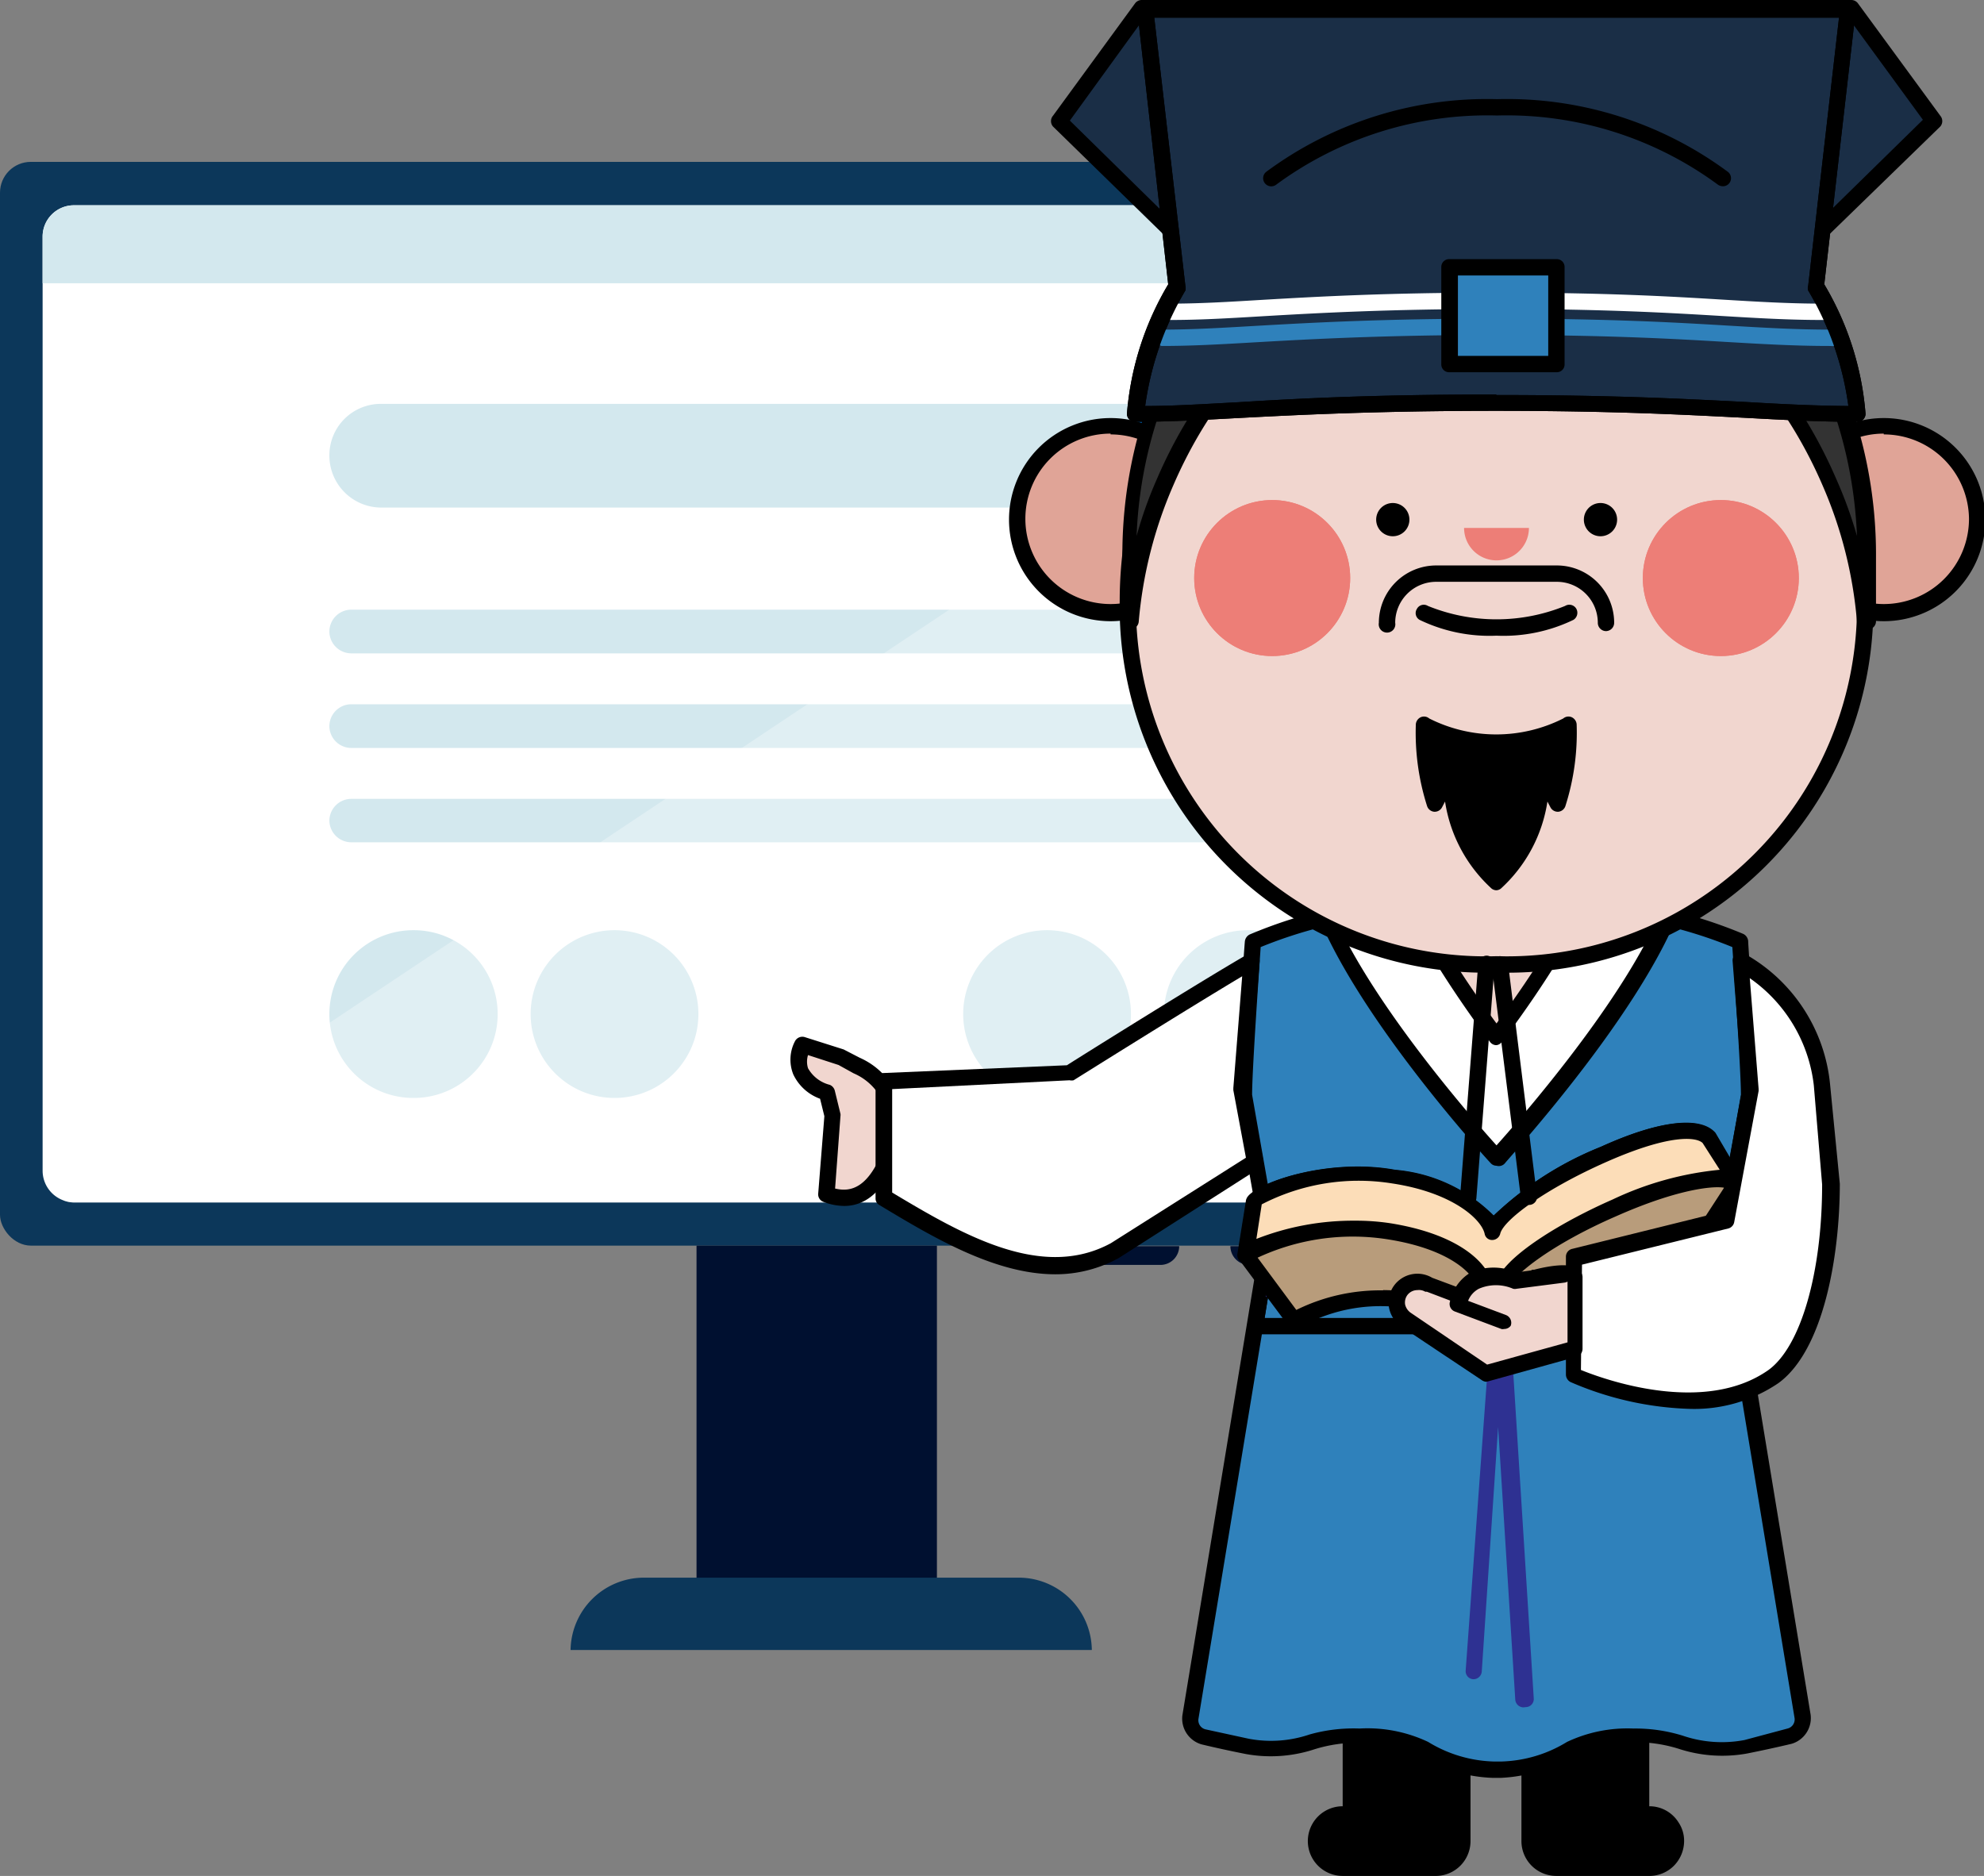 <svg xmlns="http://www.w3.org/2000/svg" xmlns:xlink="http://www.w3.org/1999/xlink" width="74.03" height="70" viewBox="0 0 74.03 70"><rect x="0" y="0" width="74.03" height="70" fill="#808080" stroke="none"/><defs><style>.a{fill:none;}.b{fill:#0c375a;}.c,.i{fill:#fff;}.d{fill:#d3e8ee;}.e{fill:#ffaa95;}.f{fill:#0172d2;}.g{fill:#fc5f2d;}.h{fill:#001030;}.i{isolation:isolate;opacity:0.3;}.j{fill:#f1d6cf;}.k{fill:#2f81bb;}.l{fill:#2e3192;}.m{fill:#b89c7b;}.n{fill:#fcddb8;}.o{fill:#e0a497;}.p{clip-path:url(#a);}.q{fill:#ed7e77;}.r{clip-path:url(#b);}.s{fill:#333;}.t{fill:#1a2e46;}</style><clipPath id="a" transform="translate(-2.71 -8.5)"><circle class="a" cx="66.92" cy="30.07" r="2.91"/></clipPath><clipPath id="b" transform="translate(-2.71 -8.5)"><circle class="a" cx="50.18" cy="30.07" r="2.91"/></clipPath></defs><rect class="b" y="6.04" width="60.19" height="40.44" rx="1.15"/><path class="c" d="M61.3,17.34V52.19a1.18,1.18,0,0,1-1.18,1.18H5.47a1.1,1.1,0,0,1-.4-.08,1.18,1.18,0,0,1-.77-1.1V17.34a1.17,1.17,0,0,1,1.17-1.18H60.12a1.18,1.18,0,0,1,1.18,1.18Z" transform="translate(-2.71 -8.5)"/><path class="d" d="M61.3,17.34v1.73H4.3V17.34a1.17,1.17,0,0,1,1.17-1.18H60.12A1.18,1.18,0,0,1,61.3,17.34Z" transform="translate(-2.71 -8.5)"/><path class="e" d="M56.82,17.62a.57.57,0,0,1-1.13.15.38.38,0,0,1,0-.15.57.57,0,0,1,.49-.64.57.57,0,0,1,.64.49A.38.38,0,0,1,56.82,17.62Z" transform="translate(-2.71 -8.5)"/><path class="f" d="M54.72,17.62a.59.59,0,0,1-.57.57.58.58,0,0,1-.57-.57.55.55,0,0,1,.55-.57h0A.56.56,0,0,1,54.72,17.62Z" transform="translate(-2.71 -8.5)"/><path class="g" d="M58.93,17.62a.57.57,0,0,1-.57.57.59.59,0,0,1-.57-.57.57.57,0,0,1,.57-.57.56.56,0,0,1,.57.55Z" transform="translate(-2.71 -8.5)"/><rect class="h" x="25.99" y="46.48" width="8.97" height="12.78"/><path class="b" d="M26.72,67.37h14a2.73,2.73,0,0,1,2.73,2.7H24A2.74,2.74,0,0,1,26.72,67.37Z" transform="translate(-2.71 -8.5)"/><path class="h" d="M48.63,55h3.6a.7.7,0,0,1-.7.7H49.32a.7.7,0,0,1-.7-.7h0Z" transform="translate(-2.71 -8.5)"/><path class="h" d="M54.15,55h3.6a.7.7,0,0,1-.7.7h-2.2a.7.7,0,0,1-.7-.7Z" transform="translate(-2.71 -8.5)"/><path class="h" d="M43.11,55h3.6a.7.7,0,0,1-.7.7H43.8a.7.7,0,0,1-.7-.7h0Z" transform="translate(-2.71 -8.5)"/><path class="d" d="M52.4,25.5h0a1.93,1.93,0,0,1-1.92,1.94H16.91A1.94,1.94,0,0,1,15,25.5h0a1.92,1.92,0,0,1,1.93-1.93H50.47a1.92,1.92,0,0,1,1.93,1.91Z" transform="translate(-2.71 -8.5)"/><path class="f" d="M50.47,23.57H45.15v3.87h5.32a1.93,1.93,0,0,0,1.93-1.93h0a1.91,1.91,0,0,0-1.91-1.93Z" transform="translate(-2.71 -8.5)"/><path class="c" d="M49.12,25.88a.9.9,0,0,1-.07-1.27h0a.92.92,0,0,1,1.29-.06.91.91,0,0,1-1.23,1.34Zm1-1.12a.62.62,0,1,0,0,.89l.06-.06a.61.61,0,0,0,0-.85Z" transform="translate(-2.71 -8.5)"/><path class="c" d="M48.11,27a.16.16,0,0,1,0-.22l1-1.09a.14.14,0,0,1,.21,0,.18.18,0,0,1,0,.22l-1,1.09A.17.17,0,0,1,48.11,27Z" transform="translate(-2.71 -8.5)"/><path class="d" d="M15,32.07h0a.82.82,0,0,0,.82.81h35.8a.81.81,0,0,0,.81-.81h0a.82.82,0,0,0-.81-.82H15.79A.82.82,0,0,0,15,32.07Z" transform="translate(-2.71 -8.5)"/><path class="d" d="M15,35.59h0a.82.82,0,0,0,.82.82h35.8a.82.82,0,0,0,.81-.82h0a.81.81,0,0,0-.81-.81H15.79A.82.82,0,0,0,15,35.59Z" transform="translate(-2.71 -8.5)"/><path class="d" d="M15,39.12h0a.82.82,0,0,0,.82.81h35.8a.81.81,0,0,0,.81-.81h0a.81.81,0,0,0-.81-.81H15.79A.82.82,0,0,0,15,39.12Z" transform="translate(-2.71 -8.5)"/><path class="d" d="M49.27,43.21h0a3.13,3.13,0,0,1,3.13,3.13h0a3.13,3.13,0,0,1-3.13,3.13h0a3.13,3.13,0,0,1-3.13-3.13h0A3.13,3.13,0,0,1,49.27,43.21Z" transform="translate(-2.71 -8.5)"/><path class="d" d="M41.78,43.21h0a3.13,3.13,0,0,1,3.13,3.13h0a3.13,3.13,0,0,1-3.13,3.13h0a3.13,3.13,0,0,1-3.13-3.13h0A3.13,3.13,0,0,1,41.78,43.21Z" transform="translate(-2.71 -8.5)"/><path class="d" d="M25.64,43.21h0a3.13,3.13,0,0,1,3.13,3.13h0a3.13,3.13,0,0,1-3.13,3.13h0a3.13,3.13,0,0,1-3.13-3.13h0A3.13,3.13,0,0,1,25.64,43.21Z" transform="translate(-2.71 -8.5)"/><path class="d" d="M18.15,43.21h0a3.13,3.13,0,0,1,3.13,3.13h0a3.13,3.13,0,0,1-3.13,3.13h0A3.13,3.13,0,0,1,15,46.34h0A3.13,3.13,0,0,1,18.15,43.21Z" transform="translate(-2.71 -8.5)"/><path class="i" d="M61.3,17.34V52.19a1.18,1.18,0,0,1-1.18,1.18H5.47a1.1,1.1,0,0,1-.4-.08l55.5-37A1.19,1.19,0,0,1,61.3,17.34Z" transform="translate(-2.71 -8.5)"/><path class="j" d="M32.64,47.49l1.44.46.6.31A2.47,2.47,0,0,1,36,51.4c-.48,1.3-1.2,2.12-2.44,1.67l.22-2.94-.21-.86C32.49,48.89,32.33,48.16,32.64,47.49Z" transform="translate(-2.71 -8.5)"/><path d="M34.21,53.5a2.23,2.23,0,0,1-.77-.15.3.3,0,0,1-.2-.31l.23-2.89-.16-.65a1.77,1.77,0,0,1-1-.91,1.48,1.48,0,0,1,.06-1.23.31.31,0,0,1,.37-.16l1.45.46,0,0,.6.31a2.75,2.75,0,0,1,1.45,3.52C35.79,52.83,35.09,53.5,34.21,53.5Zm-.34-.65c.58.14,1.26,0,1.83-1.55a2.13,2.13,0,0,0-1.14-2.75L34,48.24l-1.14-.37a.83.83,0,0,0,0,.49,1.29,1.29,0,0,0,.81.62.32.32,0,0,1,.19.22l.21.86a.28.28,0,0,1,0,.09Z" transform="translate(-2.71 -8.5)"/><path d="M59.79,72.6v4.6a1,1,0,0,0,1,1h3.51a1,1,0,0,0,.7-.29,1,1,0,0,0,.29-.71.91.91,0,0,0-.16-.54,1,1,0,0,0-.83-.46h-.35V72.6Z" transform="translate(-2.71 -8.5)"/><path d="M64.29,78.5H60.78a1.3,1.3,0,0,1-1.3-1.3V72.6a.31.31,0,0,1,.31-.31h4.15a.31.31,0,0,1,.31.31v3.3h0a1.28,1.28,0,0,1,1.09.6,1.23,1.23,0,0,1,.21.7,1.32,1.32,0,0,1-.38.92A1.29,1.29,0,0,1,64.29,78.5Zm-4.2-5.6v4.3a.69.69,0,0,0,.69.69h3.51a.69.69,0,0,0,0-1.38h-.35a.3.3,0,0,1-.3-.31V72.9Z" transform="translate(-2.71 -8.5)"/><path d="M53.16,72.6v3.6h-.35a1,1,0,0,0-1,1h0a1,1,0,0,0,1,1h3.51a1,1,0,0,0,1-1V72.6Z" transform="translate(-2.71 -8.5)"/><path d="M56.32,78.5H52.81a1.3,1.3,0,0,1,0-2.6h0V72.6a.31.31,0,0,1,.31-.31h4.16a.31.31,0,0,1,.3.31v4.6A1.3,1.3,0,0,1,56.32,78.5Zm-3.51-2a.69.69,0,0,0,0,1.38h3.51A.69.69,0,0,0,57,77.2V72.9H53.46v3.3a.3.3,0,0,1-.3.31Z" transform="translate(-2.71 -8.5)"/><path class="k" d="M49.46,43.63a17.61,17.61,0,0,1,5.76-1.32h6.66a17.61,17.61,0,0,1,5.76,1.32s.34,4.75.34,5.75l-1,5.37L70,72.58a.64.64,0,0,1-.49.74q-.78.2-1.62.36a4.94,4.94,0,0,1-2.44-.17,5.79,5.79,0,0,0-1.76-.25,5,5,0,0,0-2.37.5,5.2,5.2,0,0,1-2.58.78h-.32a5.2,5.2,0,0,1-2.58-.78,5,5,0,0,0-2.37-.5,5.79,5.79,0,0,0-1.76.25,4.94,4.94,0,0,1-2.44.17c-.55-.11-1.1-.23-1.62-.36a.64.64,0,0,1-.49-.74l2.94-17.83-1-5.37C49.12,48.38,49.46,43.63,49.46,43.63Z" transform="translate(-2.71 -8.5)"/><path d="M58.72,74.84h-.33A5.53,5.53,0,0,1,55.66,74a4.72,4.72,0,0,0-2.22-.47,5.43,5.43,0,0,0-1.67.24,5.21,5.21,0,0,1-2.58.18q-.86-.17-1.65-.36a1,1,0,0,1-.71-1.09l2.93-17.77-.94-5.33v0c0-1,.32-5.57.34-5.77a.33.33,0,0,1,.18-.26A17.8,17.8,0,0,1,55.22,42h6.66a17.8,17.8,0,0,1,5.88,1.35.33.33,0,0,1,.18.26c0,.2.34,4.77.34,5.77v0l-.94,5.33,2.93,17.77a1,1,0,0,1-.71,1.09q-.8.19-1.65.36a5.21,5.21,0,0,1-2.58-.18,5.43,5.43,0,0,0-1.67-.24,4.72,4.72,0,0,0-2.22.47A5.53,5.53,0,0,1,58.72,74.84ZM53.44,73A5.28,5.28,0,0,1,56,73.5a4.93,4.93,0,0,0,2.43.73h.32a4.93,4.93,0,0,0,2.43-.73A5.28,5.28,0,0,1,63.66,73a5.94,5.94,0,0,1,1.85.27,4.52,4.52,0,0,0,2.29.16L69.41,73a.35.35,0,0,0,.26-.4L66.73,54.8v-.1l.94-5.35c0-.91-.26-4.62-.32-5.51a16.9,16.9,0,0,0-5.47-1.23H55.22a16.9,16.9,0,0,0-5.47,1.23c-.06.89-.32,4.6-.32,5.51l.94,5.35v.1L47.43,72.63a.35.35,0,0,0,.26.4l1.61.35a4.47,4.47,0,0,0,2.28-.16A6.06,6.06,0,0,1,53.44,73Z" transform="translate(-2.71 -8.5)"/><path class="c" d="M51.58,40.3c0,3.85,7,11.37,7,11.37s7-7.52,7-11.37a7,7,0,0,0-13.94,0Z" transform="translate(-2.71 -8.5)"/><path d="M58.55,52a.29.29,0,0,1-.22-.1c-.29-.31-7-7.66-7-11.58a7.27,7.27,0,1,1,14.54,0c0,3.92-6.76,11.27-7,11.58A.3.3,0,0,1,58.55,52Zm0-18.35a6.67,6.67,0,0,0-6.67,6.67c0,3.3,5.48,9.6,6.67,10.92,1.18-1.32,6.67-7.62,6.67-10.92A6.67,6.67,0,0,0,58.55,33.63Z" transform="translate(-2.71 -8.5)"/><path class="j" d="M58.55,47.2s3.72-4.85,3.72-6.9a3.72,3.72,0,0,0-7.44,0C54.83,42.35,58.55,47.2,58.55,47.2Z" transform="translate(-2.71 -8.5)"/><path d="M58.55,47.5h0a.29.29,0,0,1-.24-.12c-.16-.2-3.78-5-3.78-7.08a4,4,0,1,1,8,0c0,2.13-3.62,6.88-3.78,7.08A.3.3,0,0,1,58.55,47.5Zm0-10.62a3.42,3.42,0,0,0-3.42,3.42c0,1.48,2.28,4.85,3.42,6.39C59.69,45.15,62,41.78,62,40.3A3.42,3.42,0,0,0,58.55,36.88Z" transform="translate(-2.71 -8.5)"/><path d="M67.57,58.29h-18a.3.3,0,0,1-.3-.36l.45-2.79a.31.31,0,0,1,.3-.25H67.11a.31.31,0,0,1,.3.25l.46,2.79a.32.32,0,0,1-.07.25A.3.3,0,0,1,67.57,58.29ZM49.9,57.68H67.21l-.36-2.18H50.25Z" transform="translate(-2.71 -8.5)"/><path class="l" d="M58.15,57.34A5.24,5.24,0,0,1,56,57c-1.57-.76-1.34-1.55-1.23-1.77h0c.1-.22.58-.89,2.15-.14a5.8,5.8,0,0,1,1.91,1.81.32.32,0,0,1,0,.3.34.34,0,0,1-.25.17S58.43,57.34,58.15,57.34Zm-2.8-1.9c-.1.2.16.58.95,1a4.42,4.42,0,0,0,1.71.32,4.75,4.75,0,0,0-1.32-1.13c-.79-.37-1.25-.34-1.34-.15Z" transform="translate(-2.71 -8.5)"/><path class="l" d="M59.55,72.21a.31.31,0,0,1-.3-.29l-.64-10.17L58,70.87a.31.31,0,0,1-.32.29.3.3,0,0,1-.28-.33l1-13.72a.3.3,0,0,1,.3-.28h0a.3.3,0,0,1,.31.28l.93,14.77a.3.3,0,0,1-.29.32Z" transform="translate(-2.71 -8.5)"/><rect class="l" x="47.23" y="47.78" width="17.23" height="0.61"/><path class="m" d="M51,57.81A6.28,6.28,0,0,1,55.33,57c1.92.32,2.92,1.12,3.08,1.68h0c.14-.57,1.6-1.6,3.45-2.41s3.46-1.12,3.79-.75l1.92-3-1.06-1.7c-.39-.44-1.68-.38-3.92.6s-4,2.21-4.16,2.9h0c-.2-.67-1.4-1.64-3.73-2s-4.82.46-5.2.94l-.31,2Z" transform="translate(-2.71 -8.5)"/><path d="M58.41,59a.31.31,0,0,1-.29-.22c-.12-.4-1-1.15-2.84-1.45a6.14,6.14,0,0,0-4,.66.33.33,0,0,1-.25.11.3.3,0,0,1-.24-.12l-1.83-2.46a.32.32,0,0,1-.06-.23l.32-2a.35.35,0,0,1,.06-.14c.46-.59,3.1-1.44,5.49-1a5.9,5.9,0,0,1,3.68,1.71,12.51,12.51,0,0,1,4-2.57c2.2-1,3.72-1.15,4.27-.52l0,0,1,1.7a.29.29,0,0,1,0,.33l-1.91,3a.3.3,0,0,1-.24.14.3.3,0,0,1-.25-.1c-.18-.15-1.41,0-3.43.83s-3.19,1.84-3.28,2.2a.31.31,0,0,1-.29.23Zm-4.09-2.36a7.56,7.56,0,0,1,1.06.08,5.12,5.12,0,0,1,3,1.39A10.5,10.5,0,0,1,61.74,56c.31-.13,2.76-1.18,3.8-.87l1.67-2.57-.94-1.51c-.24-.23-1.23-.33-3.55.69s-3.87,2.18-4,2.69a.31.31,0,0,1-.29.24.28.28,0,0,1-.29-.22C58,54,56.91,53,54.66,52.66a7.87,7.87,0,0,0-4.87.78l-.28,1.82,1.57,2.12A7.07,7.07,0,0,1,54.32,56.65Z" transform="translate(-2.71 -8.5)"/><path class="n" d="M58.11,56.43c-.2-.67-1.21-1.6-3.54-2s-5,.42-5.38.89l.31-2c.38-.48,2.88-1.32,5.2-.94s3.53,1.35,3.73,2h0c.17-.69,1.93-1.93,4.16-2.9s3.53-1,3.92-.6l1.06,1.7c-.4-.44-2.33-.07-4.57.91s-4,2.22-4.17,2.9Z" transform="translate(-2.71 -8.5)"/><path d="M58.11,56.73a.31.31,0,0,1-.29-.22c-.14-.48-1-1.39-3.3-1.76a8.4,8.4,0,0,0-5.09.78.31.31,0,0,1-.55-.23l.32-2a.35.35,0,0,1,.06-.14c.46-.59,3.1-1.44,5.49-1a5.9,5.9,0,0,1,3.68,1.71,12.51,12.51,0,0,1,4-2.57c2.2-1,3.72-1.15,4.27-.52l0,0,1,1.7a.31.31,0,0,1-.07.41.32.32,0,0,1-.41,0c-.16-.19-1.61-.16-4.22,1-2.3,1-3.87,2.18-4,2.7a.32.32,0,0,1-.29.23l-.72,0Zm-4.83-2.68a8.45,8.45,0,0,1,1.34.1c2.2.36,3.33,1.21,3.69,2h.31c.48-.92,2.48-2.11,4.26-2.89a12,12,0,0,1,4-1.11h0l-.64-1c-.24-.23-1.23-.33-3.55.69s-3.87,2.18-4,2.69a.31.31,0,0,1-.29.24.28.28,0,0,1-.29-.22C58,54,56.91,53,54.66,52.66a7.87,7.87,0,0,0-4.87.78l-.2,1.29A9.91,9.91,0,0,1,53.28,54.05Z" transform="translate(-2.71 -8.5)"/><path class="c" d="M68.07,49.12,67.16,54l-5.68,1.41,0,4.4s4.59,2.1,7.44,0c1.44-1.06,2.17-4.19,2.17-7.17L70.69,49a6,6,0,0,0-3-4.63h0Z" transform="translate(-2.71 -8.5)"/><path d="M65.7,61.07a12.05,12.05,0,0,1-4.39-1,.32.32,0,0,1-.17-.28l0-4.4a.3.3,0,0,1,.24-.29l5.49-1.36.86-4.66-.37-4.71a.29.29,0,0,1,.14-.28.31.31,0,0,1,.31,0A6.27,6.27,0,0,1,71,49l.36,3.67c0,2.68-.6,6.21-2.29,7.44A5.59,5.59,0,0,1,65.7,61.07Zm-4-1.45c.86.35,4.59,1.7,7,0,1.22-.89,2-3.67,2-6.92L70.39,49A5.66,5.66,0,0,0,68,45l.33,4.13v.08l-.91,4.89a.3.3,0,0,1-.22.24l-5.46,1.35Z" transform="translate(-2.71 -8.5)"/><path class="c" d="M49,49.12l.51,2.72L44.3,55.19c-2.77,1.51-5.92-.36-8.62-2h0V48.84l6.93-.29s5.11-3.21,6.8-4.17h0Z" transform="translate(-2.71 -8.5)"/><path d="M42.09,56.05c-2.27,0-4.6-1.4-6.56-2.58a.28.28,0,0,1-.15-.26V48.84a.31.31,0,0,1,.29-.3l6.85-.29c.61-.39,5.17-3.24,6.74-4.14a.31.31,0,0,1,.31,0,.29.29,0,0,1,.14.28l-.37,4.71.5,2.68a.3.3,0,0,1-.14.31l-5.24,3.35A4.88,4.88,0,0,1,42.09,56.05ZM36,53c2.62,1.57,5.58,3.29,8.16,1.89L49.2,51.7l-.47-2.52V49.1l.33-4.17c-2,1.19-6.24,3.85-6.29,3.88a.33.33,0,0,1-.15,0L36,49.14Z" transform="translate(-2.71 -8.5)"/><path class="j" d="M55,56.66h0a.76.76,0,0,1,1.05-.2l2,.76,2-1s1.39-.36,1.43,0v2.66l-3.31.93-3-2A.77.77,0,0,1,55,56.66Z" transform="translate(-2.71 -8.5)"/><path d="M58.15,60.06A.37.37,0,0,1,58,60l-3-2a1.1,1.1,0,0,1-.46-.7,1.08,1.08,0,0,1,.18-.82h0a1.08,1.08,0,0,1,1.43-.3l1.88.7,1.86-1,.06,0c.46-.12,1.28-.28,1.62-.05a.42.42,0,0,1,.19.31v2.69a.31.31,0,0,1-.23.3l-3.31.92ZM55.6,56.64a.47.47,0,0,0-.38.19h0a.47.47,0,0,0-.08.35.52.52,0,0,0,.2.3l2.86,1.94,3-.83V56.32a4.16,4.16,0,0,0-1,.14l-2,1a.31.31,0,0,1-.25,0l-2-.76-.06,0A.45.45,0,0,0,55.6,56.64Z" transform="translate(-2.71 -8.5)"/><path class="j" d="M61.09,56l-1.79.24c-1.28-.44-2,.08-2.16.9l1.69.64" transform="translate(-2.71 -8.5)"/><path d="M58.83,58.09a.18.18,0,0,1-.1,0L57,57.44a.3.3,0,0,1-.19-.36,1.66,1.66,0,0,1,.78-1.1,2.1,2.1,0,0,1,1.7,0l1.73-.23a.31.31,0,0,1,.34.26.32.32,0,0,1-.27.35l-1.79.23a.29.29,0,0,1-.13,0,1.61,1.61,0,0,0-1.28,0,.87.87,0,0,0-.4.45l1.41.53a.31.31,0,0,1,.18.4A.3.3,0,0,1,58.83,58.09Z" transform="translate(-2.71 -8.5)"/><circle class="o" cx="41.44" cy="19.39" r="3.48"/><path d="M44.15,31.68a3.79,3.79,0,1,1,3.79-3.79A3.79,3.79,0,0,1,44.15,31.68Zm0-7a3.18,3.18,0,1,0,3.18,3.18A3.18,3.18,0,0,0,44.15,24.71Z" transform="translate(-2.71 -8.5)"/><circle class="o" cx="70.24" cy="19.39" r="3.48"/><path d="M73,31.68a3.79,3.79,0,1,1,3.79-3.79A3.79,3.79,0,0,1,73,31.68Zm0-7a3.18,3.18,0,1,0,3.18,3.18A3.18,3.18,0,0,0,73,24.71Z" transform="translate(-2.71 -8.5)"/><path class="j" d="M44.79,30.93A13.4,13.4,0,0,0,58.55,44.49,13.4,13.4,0,0,0,72.31,30.93c0-7.6-5.76-15.4-13.76-15.4S44.79,23.33,44.79,30.93Z" transform="translate(-2.71 -8.5)"/><path d="M58.55,44.79A13.65,13.65,0,0,1,44.49,30.93c0-7.59,5.65-15.71,14.06-15.71s14.06,8.12,14.06,15.71A13.65,13.65,0,0,1,58.55,44.79Zm0-29c-8,0-13.45,7.81-13.45,15.1A13.06,13.06,0,0,0,58.55,44.18,13.06,13.06,0,0,0,72,30.93C72,23.64,66.6,15.83,58.55,15.83Z" transform="translate(-2.71 -8.5)"/><path d="M58.55,32.22a6,6,0,0,1-2.87-.59.29.29,0,0,1-.1-.41.29.29,0,0,1,.41-.11,6.8,6.8,0,0,0,5.12,0,.3.3,0,0,1,.42.11.31.31,0,0,1-.11.41A6,6,0,0,1,58.55,32.22Z" transform="translate(-2.71 -8.5)"/><path d="M62.43,28.51a.62.62,0,1,1,0-1.24.62.62,0,0,1,0,1.24Zm0-.62h0Z" transform="translate(-2.71 -8.5)"/><path d="M54.67,28.51a.62.62,0,1,1,.63-.62A.62.62,0,0,1,54.67,28.51Zm0-.62h0Z" transform="translate(-2.71 -8.5)"/><g class="p"><rect class="q" x="61.3" y="18.66" width="5.82" height="5.82"/><circle class="q" cx="64.21" cy="21.57" r="2.91"/><circle class="q" cx="64.21" cy="21.57" r="1.45"/></g><g class="r"><rect class="q" x="44.56" y="18.66" width="5.82" height="5.82"/><circle class="q" cx="47.47" cy="21.57" r="2.91"/><circle class="q" cx="47.47" cy="21.57" r="1.45"/></g><path class="q" d="M57.34,28.2a1.21,1.21,0,0,0,2.42,0Z" transform="translate(-2.71 -8.5)"/><path d="M58.55,36.22a4.61,4.61,0,0,0,2.71-.68,8.7,8.7,0,0,1-.41,2.94l-.54-1s-.22,2.82-1.76,4c-1.54-1.16-1.76-4-1.76-4l-.54,1a8.3,8.3,0,0,1-.4-2.94A4.55,4.55,0,0,0,58.55,36.22Z" transform="translate(-2.71 -8.5)"/><path d="M58.55,41.72a.3.3,0,0,1-.18-.06,5.52,5.52,0,0,1-1.74-3.25l-.11.21a.31.31,0,0,1-.3.17.31.31,0,0,1-.26-.21,9,9,0,0,1-.42-3.06.32.32,0,0,1,.19-.26.3.3,0,0,1,.31.05,5.55,5.55,0,0,0,5,0,.3.3,0,0,1,.31-.05.32.32,0,0,1,.19.26,9,9,0,0,1-.42,3.06.31.31,0,0,1-.26.21.31.31,0,0,1-.3-.17l-.11-.21a5.52,5.52,0,0,1-1.74,3.25A.3.3,0,0,1,58.55,41.72Zm-1.76-4.58h.06a.31.31,0,0,1,.24.28s.21,2.46,1.46,3.6C59.8,39.88,60,37.44,60,37.42a.31.31,0,0,1,.24-.28.32.32,0,0,1,.33.16l.18.35a8.56,8.56,0,0,0,.2-1.57,6.82,6.82,0,0,1-4.82,0,9.54,9.54,0,0,0,.2,1.57l.18-.35A.3.3,0,0,1,56.79,37.14Z" transform="translate(-2.71 -8.5)"/><path d="M62.63,32.05a.31.31,0,0,1-.3-.31,1.53,1.53,0,0,0-1.54-1.53H56.31a1.53,1.53,0,0,0-1.54,1.53.31.31,0,1,1-.61,0,2.14,2.14,0,0,1,2.15-2.14h4.48a2.14,2.14,0,0,1,2.15,2.14A.31.31,0,0,1,62.63,32.05Z" transform="translate(-2.71 -8.5)"/><path class="s" d="M44.79,29.32c0,.47,0,1.3.06,2.35a16.46,16.46,0,0,1,1.31-5.18c2.15-5,6.71-8.95,12.39-8.95s10.24,3.95,12.4,9a16.59,16.59,0,0,1,1.31,5.18c0-1.06,0-1.89,0-2.36A17.05,17.05,0,0,0,71,22.57a13.36,13.36,0,0,0-24.8,0A17,17,0,0,0,44.79,29.32Z" transform="translate(-2.71 -8.5)"/><path d="M72.26,32A.31.31,0,0,1,72,31.7a16,16,0,0,0-1.28-5.08c-2.33-5.41-7-8.77-12.12-8.77s-9.78,3.36-12.11,8.76a16.17,16.17,0,0,0-1.29,5.09.31.31,0,0,1-.31.28.32.32,0,0,1-.3-.3c0-1,0-1.83,0-2.36a17.06,17.06,0,0,1,1.38-6.86,13.66,13.66,0,0,1,25.35,0,17,17,0,0,1,1.39,6.87c0,.53,0,1.39,0,2.37a.31.31,0,0,1-.3.29ZM58.55,14.49A13.18,13.18,0,0,0,46.43,22.7a16.32,16.32,0,0,0-1.31,5.8,15.47,15.47,0,0,1,.76-2.13c2.42-5.63,7.28-9.13,12.67-9.13s10.25,3.5,12.68,9.14A16.18,16.18,0,0,1,72,28.5a16.42,16.42,0,0,0-1.31-5.81A13.17,13.17,0,0,0,58.55,14.49Z" transform="translate(-2.71 -8.5)"/><polygon class="t" points="43.79 8.69 67.88 8.69 72.16 4.5 69.08 0.3 42.59 0.3 39.52 4.5 43.79 8.69"/><path d="M70.59,17.5H46.5a.29.29,0,0,1-.21-.09L42,13.22a.31.31,0,0,1,0-.4l3.06-4.19a.31.31,0,0,1,.25-.13H71.79a.31.31,0,0,1,.25.13l3.07,4.19a.31.31,0,0,1,0,.4L70.8,17.41A.27.27,0,0,1,70.59,17.5Zm-24-.61H70.46l4-3.92L71.64,9.11H45.45L42.63,13Z" transform="translate(-2.71 -8.5)"/><path class="t" d="M46.63,19.17,45.44,8.81H71.66L70.47,19.17A11,11,0,0,1,72,23.94c-3.47,0-6-.41-13.47-.41s-10.43.41-13.47.41A11,11,0,0,1,46.63,19.17Z" transform="translate(-2.71 -8.5)"/><path d="M72,24.24c-1.42,0-2.7-.07-4.18-.15-2.17-.11-4.88-.26-9.29-.26s-7.37.15-9.65.27c-1.47.08-2.63.14-3.82.14a.3.3,0,0,1-.3-.3,11.16,11.16,0,0,1,1.54-4.83L45.14,8.84a.32.32,0,0,1,.08-.24.3.3,0,0,1,.22-.1H71.66a.33.33,0,0,1,.23.1.31.31,0,0,1,.07.24L70.78,19.11a11.16,11.16,0,0,1,1.54,4.83A.3.3,0,0,1,72,24.24Zm-13.47-1c4.43,0,7.14.15,9.32.26,1.36.08,2.55.14,3.83.15a11.46,11.46,0,0,0-1.5-4.31.28.28,0,0,1,0-.18l1.15-10H45.78l1.16,10a.37.37,0,0,1,0,.18,11.64,11.64,0,0,0-1.5,4.31c1.07,0,2.14-.07,3.46-.14C51.15,23.37,54,23.22,58.55,23.22Z" transform="translate(-2.71 -8.5)"/><path class="c" d="M70.73,20.44c-1.29,0-2.45-.07-3.79-.15-2-.12-4.4-.26-8.39-.26s-6.66.15-8.72.27c-1.33.08-2.38.14-3.45.14a.31.31,0,0,1-.31-.31.3.3,0,0,1,.31-.3c1.06,0,2.1-.06,3.41-.14,2.07-.12,4.65-.27,8.76-.27s6.46.14,8.43.26c1.33.08,2.48.15,3.75.15a.3.3,0,0,1,.3.3A.31.31,0,0,1,70.73,20.44Z" transform="translate(-2.71 -8.5)"/><path class="k" d="M71,21.41c-1.31,0-2.5-.07-3.87-.15-2-.12-4.52-.26-8.6-.26s-6.82.15-8.93.27c-1.36.08-2.43.14-3.54.14a.31.31,0,0,1,0-.61c1.09,0,2.15-.06,3.5-.14,2.12-.12,4.76-.27,9-.27s6.61.14,8.63.26c1.37.08,2.54.15,3.84.15a.31.31,0,1,1,0,.61Z" transform="translate(-2.71 -8.5)"/><path d="M67,15.45a.33.33,0,0,1-.19-.06,13.28,13.28,0,0,0-8.24-2.58,13.3,13.3,0,0,0-8.24,2.58.3.3,0,1,1-.37-.48,13.85,13.85,0,0,1,8.61-2.71,13.85,13.85,0,0,1,8.61,2.71.3.3,0,0,1,.06.42A.3.3,0,0,1,67,15.45Z" transform="translate(-2.71 -8.5)"/><path d="M72,24.24c-1.42,0-2.7-.07-4.18-.15-2.17-.11-4.88-.26-9.29-.26s-7.37.15-9.65.27c-1.47.08-2.63.14-3.82.14a.3.3,0,0,1-.3-.3,11.16,11.16,0,0,1,1.54-4.83L45.14,8.84a.32.32,0,0,1,.08-.24.3.3,0,0,1,.22-.1H71.66a.33.33,0,0,1,.23.1.31.31,0,0,1,.07.24L70.78,19.11a11.16,11.16,0,0,1,1.54,4.83A.3.3,0,0,1,72,24.24Zm-13.47-1c4.43,0,7.14.15,9.32.26,1.36.08,2.55.14,3.83.15a11.46,11.46,0,0,0-1.5-4.31.28.28,0,0,1,0-.18l1.15-10H45.78l1.16,10a.37.37,0,0,1,0,.18,11.64,11.64,0,0,0-1.5,4.31c1.07,0,2.14-.07,3.46-.14C51.15,23.37,54,23.22,58.55,23.22Z" transform="translate(-2.71 -8.5)"/><rect class="k" x="56.8" y="18.47" width="3.99" height="3.61" transform="translate(114.88 32.06) rotate(-180)"/><path d="M60.79,22.39h-4a.29.29,0,0,1-.3-.3V18.47a.29.29,0,0,1,.3-.3h4a.29.29,0,0,1,.3.3v3.62A.29.29,0,0,1,60.79,22.39Zm-3.68-.61h3.37v-3H57.11Z" transform="translate(-2.71 -8.5)"/><path d="M59.76,53.46a.3.3,0,0,1-.3-.26l-1.09-8.68a.32.32,0,0,1,.27-.34.31.31,0,0,1,.34.27l1.08,8.67a.3.3,0,0,1-.26.34Z" transform="translate(-2.71 -8.5)"/><path d="M57.47,53.48h0a.31.31,0,0,1-.28-.32l.68-8.72a.32.32,0,0,1,.33-.28.31.31,0,0,1,.28.33l-.68,8.71A.3.3,0,0,1,57.47,53.48Z" transform="translate(-2.71 -8.5)"/></svg>
